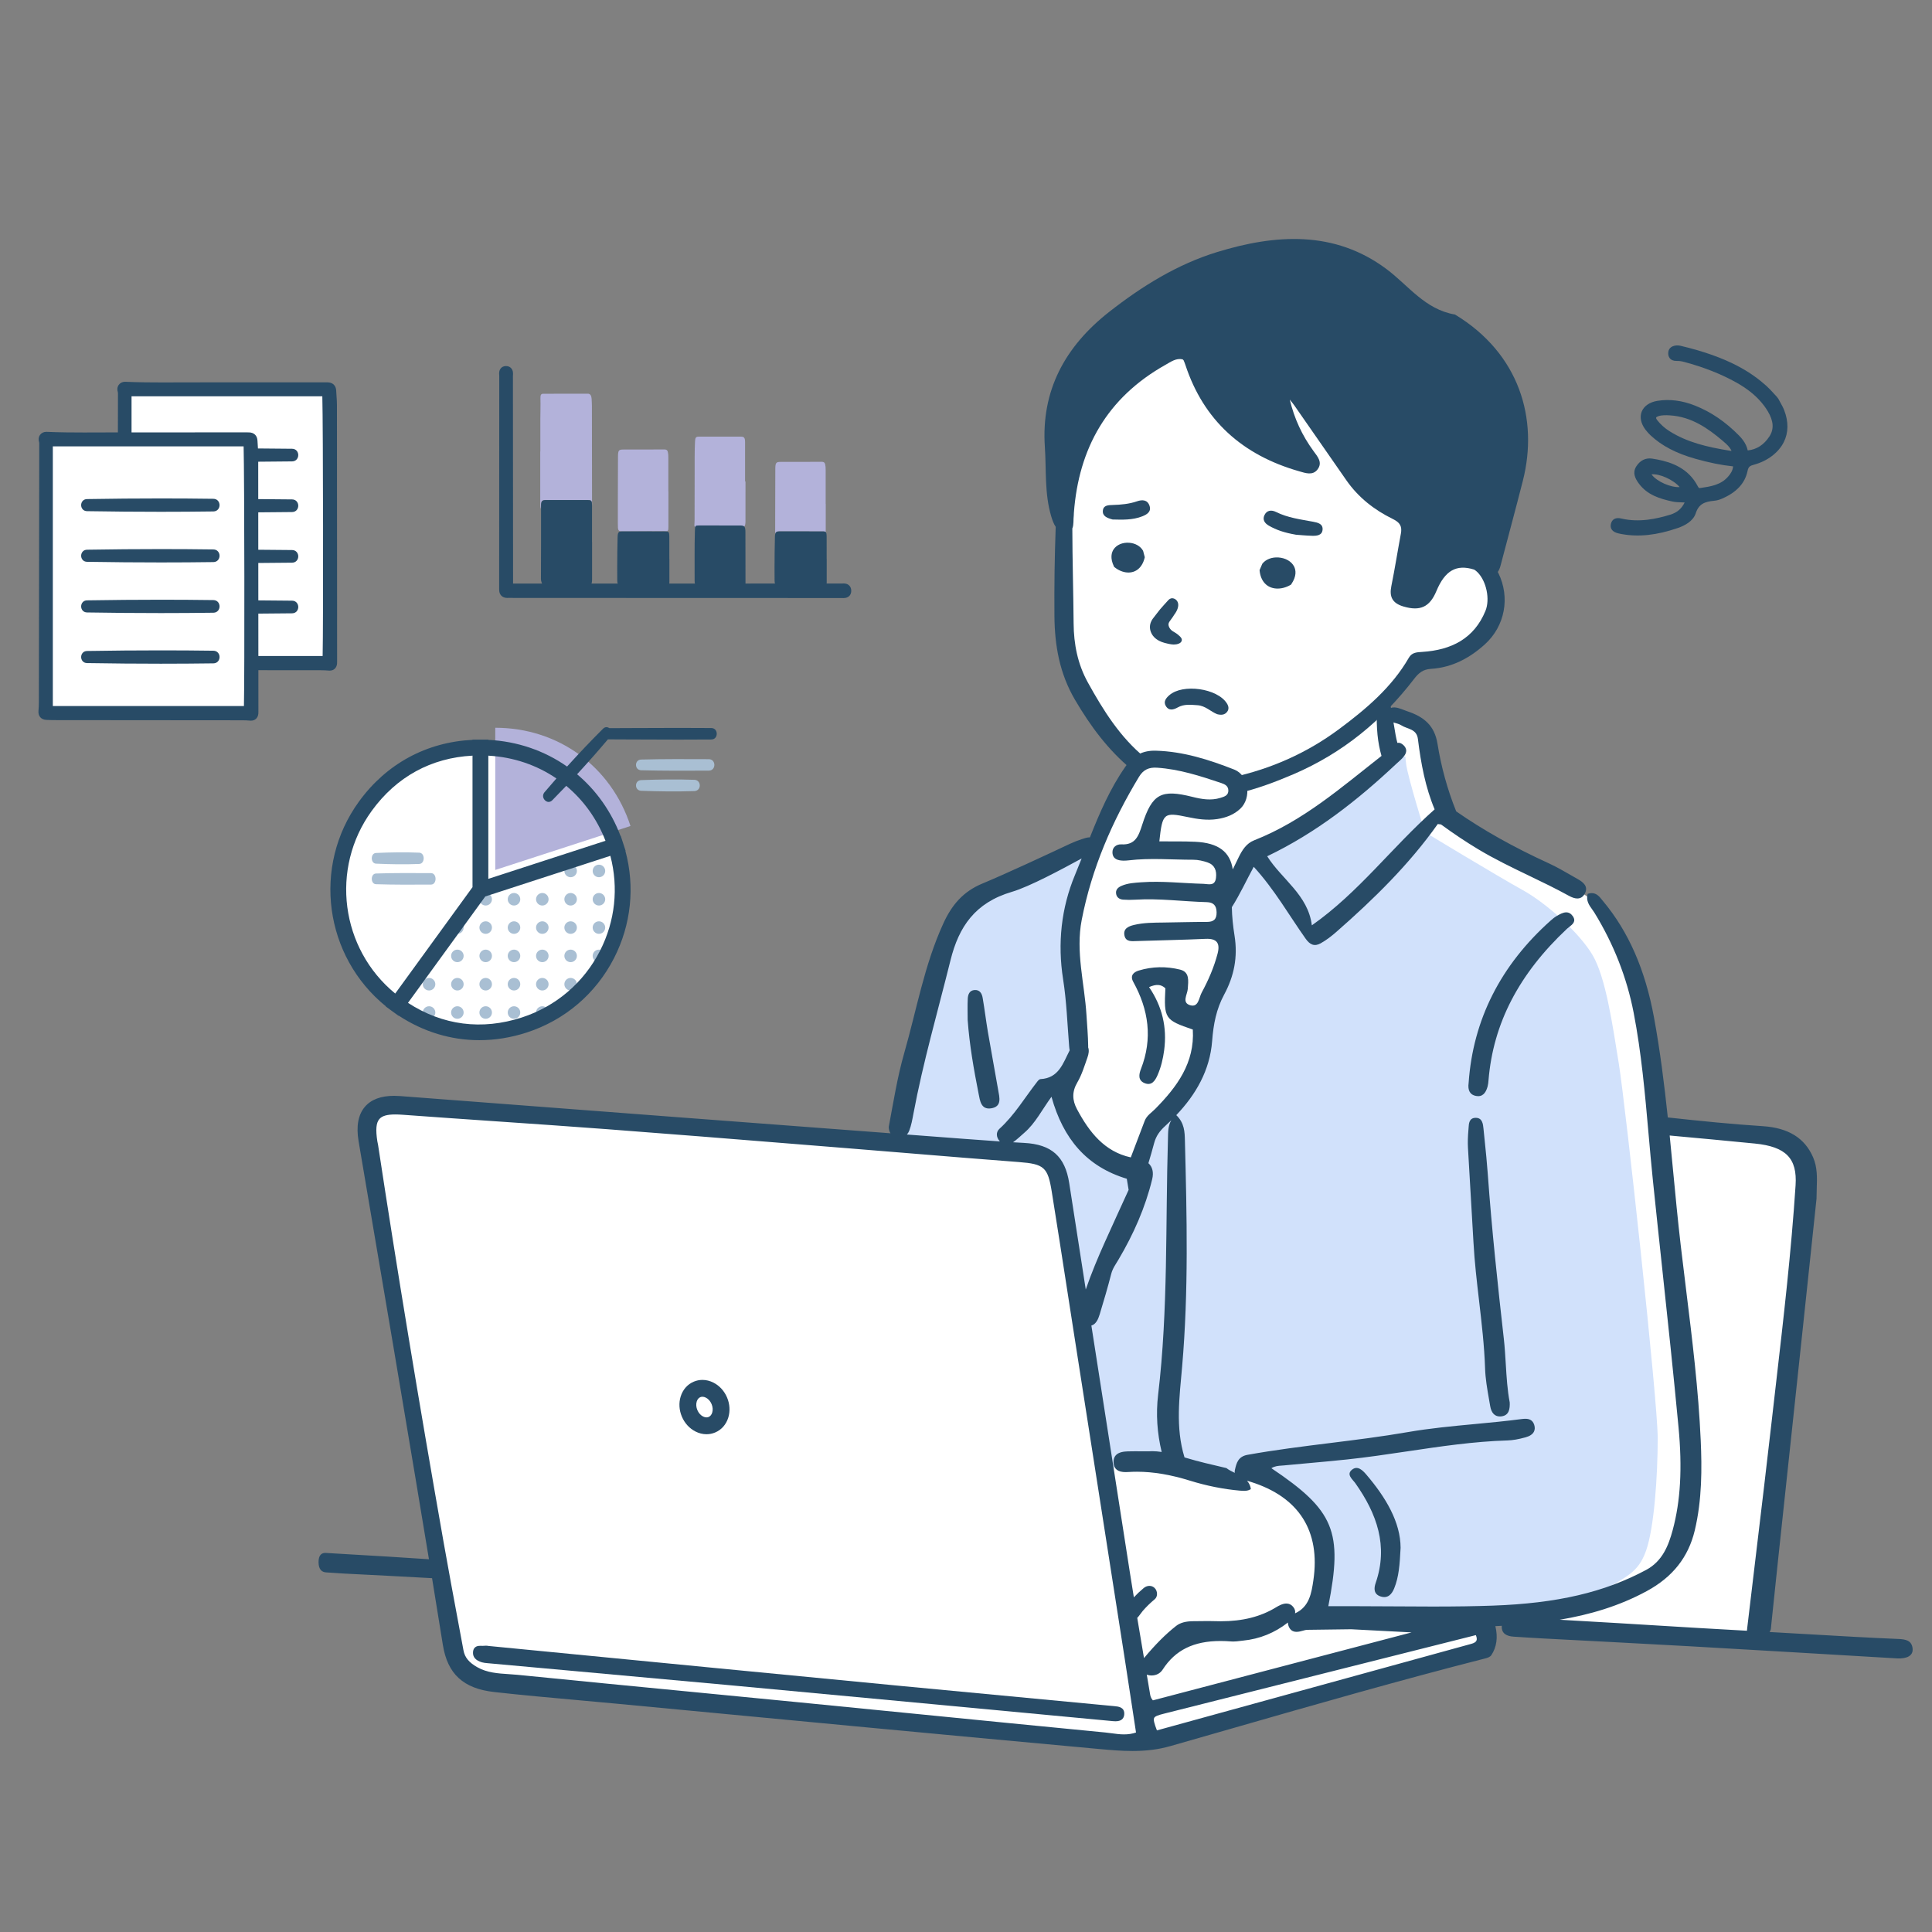 <?xml version="1.0" encoding="UTF-8"?>
<svg xmlns="http://www.w3.org/2000/svg" xmlns:xlink="http://www.w3.org/1999/xlink" version="1.1" viewBox="0 0 300 300">
  <rect x="0" y="0" width="300" height="300" fill="#808080" stroke="none"/>
  <defs>
    <style>
      .cls-1 {
        fill: none;
      }

      .cls-2 {
        fill: #d1e1fb;
      }

      .cls-3 {
        fill: #a9bfd3;
      }

      .cls-4 {
        fill: #284b66;
      }

      .cls-5 {
        fill: #fff;
      }

      .cls-6 {
        fill: #b3b2da;
      }

      .cls-7 {
        clip-path: url(#clippath);
      }
    </style>
    <clipPath id="clippath">
      <path class="cls-1" d="M74.599,138.157l20.999-6.823c3.768,11.597-2.579,24.054-14.176,27.822-6.958,2.261-13.882,1.164-19.801-3.136l12.978-17.863Z"/>
    </clipPath>
  </defs>
  <!-- Generator: Adobe Illustrator 28.7.1, SVG Export Plug-In . SVG Version: 1.2.0 Build 142)  -->
  <g>
    <g id="_レイヤー_1" data-name="レイヤー_1">
      <g>
        <g id="_男性" data-name="男性">
          <path id="_白" data-name="白" class="cls-5" d="M278.061,177.468c-3.003-1.911-11.007-1.887-11.007-1.887l-9.199-.865c.438-6.972-6.688-29.29-11.007-35.199-4.945-4.069-20.148-7.296-22.251-13.705-.013-.043-.033-.091-.051-.138-.931-3.295-1.828-6.601-2.834-9.876-.026-.083-.059-.156-.096-.222-.988-2.605-3.158-3.988-5.713-4.528-.043.033-.089.06-.135.085-.251-.519-.503-1.037-.764-1.551.478-.587.946-1.186,1.404-1.794.056-.045.11-.09.161-.136.819-.74,1.377-1.704,1.972-2.641.06-.144.122-.285.188-.423.288-.406.574-.81.86-1.212,1.646.031,3.323-.388,4.856-.962,2.444-.915,4.735-2.133,6.201-4.369,1.383-2.108,1.811-4.745,1.079-7.169-.516-1.709-1.778-3.399-3.449-3.875.179-.533.351-1.069.517-1.607-1.275.137-2.669,1.124-3.599,1.696-1.53.941-3.37,2.385-5.278,2.223-.607-.052-1.123-.478-1.123-1.123-.001-1.542.467-2.996.91-4.456.389-1.279,1.013-2.911.579-4.257-.404-1.252-1.853-2.201-2.842-2.976-1.149-.901-2.266-1.787-3.272-2.852-3.99-4.227-6.676-9.535-10.775-13.695-.759-.77-1.79-1.838-2.912-2.009-.78-.119-1.565.306-2.21.683-1.362.797-2.602,1.99-4.172,2.374-4.373,1.071-4.508-5.728-7.736-7.052-2.234-.916-5.418.291-7.552,1.042-1.279.45-2.531,1.002-3.712,1.673-2.513,2.978-4.988,6.046-7.117,9.259-1.314,1.982-2.48,4.156-2.91,6.519-.619,3.405.015,6.881.077,10.305.068,3.793-.177,7.585-.11,11.378.075,4.274.578,8.659,2.303,12.611,1.887,4.323,5.592,7.502,8.902,10.743.169.166.268.367.304.576-1.25,1.4-2.39,2.778-3.218,4.495-.853,1.771-1.577,3.62-2.259,5.463-.771,2.081-.654,1.357-1.205,3.512-3.918,1.715-10.437,3.874-13.098,5.248-4.207,1.366-7.178,4.578-9.067,8.457-.231.06-.43.212-.528.484-3.62,10.036-5.382,20.965-7.919,31.343-.383.48-2.223.116-2.53.212-1.232.617-2.625-.021-3.902-.118-1.84-.14-3.691.026-5.529-.163-5.312-1.002-10.723-.88-16.076-1.433-1.284-.219-2.604-.852-3.92-.74-.324.028-.579-.058-.765-.211-10.613-.034-42.235-3.198-45.61-3.025-4.718.161-4.502,2.516-4.04,7.153,3.908,21.088,9.238,58.425,13.869,78.576,1.256,2.894.055,2.348,3.331,3.768,28.556,4.207,73.883,6.675,100.691,9.611,8.949-.687,46.499-11.626,54.059-14.088,1.419-1.093,2.293.272,2.129-2.403-.164-2.676-2.239-2.512,1.201-3.058,3.44-.546,4.314-.218,5.187,1.092.874,1.311,2.403,1.256,4.041,1.42,1.638.164,31.805,1.535,31.805,1.535l7.224-70.436s.644-5.369-2.359-7.28Z"/>
          <g id="_カラー" data-name="カラー">
            <path class="cls-2" d="M251.386,165.267c-1.039-6.482-2.078-13.533-4.086-16.952s-7.133-8.049-10.873-10.114c-3.74-2.066-15.167-8.975-15.167-8.975,0,0-2.632-8.476-2.909-10.542-.073-.545-.103-.929-.123-1.222-.614-.033-1.23-.05-1.846-.053l-1.88,2.149s-5.071,3.849-7.357,5.772c-2.285,1.923-9.32,5.488-11.605,6.485-2.285.997-1.67,2.938-2.731,4.647-1.061,1.709-2.338,6.164-2.338,6.164,0,0-.014,5.758.47,7.539.485,1.781-1.079,3.992-2.395,6.311s-1.955,3.677-1.54,6.099c.416,2.422-1.071,2.717-2.249,5.495-1.177,2.778-1.46,3.227-3.771,4.983-2.311,1.756-2.698,4.856-2.698,4.856l-1.514,3.909s-1.527.093-5.198-1.759c-3.671-1.852-4.236-3.794-5.067-5.734-.831-1.939-2.802-4.499-2.04-5.995.762-1.496,2.815-3.277,3.093-5.403.277-2.126-.392-14.731-.392-14.731l.231-5.535,3.056-11.406s-18.894,7.97-19.806,9.252c-.911,1.282-4.288,6.039-5.396,10.099s-6.843,26.715-6.843,26.715c0,0,18.437,1.549,19.96,1.621,1.524.071,3.463-.285,4.363,1.068.9,1.353,5.748,33.05,5.748,33.05,0,0,1.87,14.958,2.216,14.887.346-.071,7.115-.285,10.067.356,2.953.641,11.085,3.204,11.833,2.662.747-.542.411-1.704,1.242-2.345.831-.641,3.14,1.313,5.08,2.666,1.939,1.353,6.371,6.189,6.856,9.038.485,2.849-.892,9.198-.892,9.198l-3.712,2.408s23.961.52,28.706-.335,14.233-1.638,18.388-4.202c4.155-2.564,6.094-3.063,7.341-6.624,1.247-3.561,1.801-11.539,1.801-17.451,0-5.912-4.986-51.569-6.025-58.051Z"/>
          </g>
          <g id="_アウトライン" data-name="アウトライン">
            <g>
              <path class="cls-4" d="M296.995,256.048c-.108-1.364-1.147-1.504-2.238-1.551-2.304-.098-4.609-.207-6.912-.336-4.356-.244-8.711-.495-13.067-.742.024-.042.047-.087.071-.128.135-.228.154-.493.17-.726.004-.058.008-.115.013-.17.156-1.476.31-2.953.464-4.43l.054-.522c.202-1.932.403-3.863.609-5.794.557-5.226,1.116-10.451,1.675-15.677l.259-2.424c.526-4.918,1.052-9.836,1.575-14.754.488-4.573.971-9.146,1.45-13.667l.95-8.984.001-.031c-0-.516.017-1.022.033-1.512.058-1.709.114-3.323-.564-4.893-1.293-2.995-3.845-4.576-7.803-4.834-4.834-.314-9.621-.794-14.758-1.355-.548-5.177-1.202-10.397-2.144-15.524-1.363-7.415-3.949-13.322-7.906-18.06-.056-.067-.112-.137-.168-.207-.392-.489-.836-1.043-1.596-1.043-.176,0-.365.031-.56.091l-.065.02-.017.066c-.262,1.003.25,1.711.701,2.336.124.171.241.333.343.5,3,4.878,5.055,10.111,6.108,15.554,1.202,6.215,1.767,12.621,2.314,18.815.206,2.337.42,4.754.664,7.127.472,4.583.971,9.24,1.453,13.744.866,8.085,1.761,16.446,2.536,24.679.6,6.378.314,11.449-.901,15.959-.651,2.418-1.599,4.84-4.103,6.188-6.482,3.489-13.84,5.204-23.857,5.559-2.718.096-5.676.142-9.307.142-2.063,0-4.162-.014-6.192-.028-2.03-.014-4.129-.028-6.193-.028l-3.827.001c2.288-11.588.943-14.856-8.841-21.428.533-.332,1.062-.368,1.576-.403.114-.008.228-.015.341-.026,1.203-.115,2.407-.224,3.611-.333,2.027-.183,4.122-.373,6.18-.59,3.14-.33,6.314-.804,9.384-1.261,5.082-.757,10.337-1.541,15.576-1.698.811-.024,1.68-.174,2.815-.487.631-.174,1.059-.457,1.27-.84.169-.308.192-.672.067-1.083-.26-.853-.922-.951-1.398-.951-.171,0-.36.015-.595.045-2.414.32-4.879.551-7.263.775-3.413.32-6.942.65-10.392,1.249-4.0.694-8.098,1.204-12.061,1.697-4.215.524-8.573,1.067-12.828,1.832-1.464.264-1.71,1.326-1.927,2.262l-.021.092c-.039.166-.041.313-.021.444-.457-.218-.909-.439-1.303-.746-.134-.031-.269-.063-.401-.093-1.917-.444-3.898-.903-5.81-1.475-.096-.029-.192-.057-.288-.085-1.435-4.667-.779-9.379-.37-14.101,1.014-11.687.732-23.393.432-35.095-.034-1.306-.054-2.713-1.34-3.952,3.038-3.192,5.221-6.959,5.568-11.51.2-2.616.643-4.945,1.865-7.21,1.545-2.863,2.144-5.833,1.609-9.173-.228-1.423-.39-2.925-.416-4.398,1.272-2.01,2.253-4.16,3.401-6.273,3.252,3.563,5.46,7.5,8.064,11.173.672.949,1.374,1.242,2.331.708.868-.485,1.673-1.104,2.417-1.756,5.839-5.115,11.348-10.517,15.763-16.763.175.025.341.045.501.062,1.968,1.437,3.854,2.696,5.746,3.835,2.565,1.543,5.292,2.856,7.93,4.125,2.044.983,4.157,2,6.176,3.116.514.284.945.422,1.317.422.51,0,.904-.258,1.17-.766.579-1.105-.238-1.757-1.112-2.25-.369-.208-.736-.42-1.104-.632-1.09-.629-2.218-1.279-3.379-1.81-5.466-2.5-10.216-5.165-14.387-8.073-.009-.024-.015-.045-.025-.069-1.352-3.375-2.308-6.878-2.871-10.408-.458-2.871-2.136-4.209-4.667-5.055-.809-.27-1.835-.827-2.561-.517-.038-.213-.075-.428-.115-.64-.104-.55-.334-1.195-1.19-1.307l-.017-.002-.017.003c-.812.125-.899.844-.893,1.374.004.327.005.653.006.981.005,1.234.011,2.509.136,3.755.117,1.164.326,2.253.621,3.276-6.221,4.874-12.167,10.114-19.775,13.106-1.216.478-1.844,1.51-2.387,2.594-.318.636-.621,1.282-.934,1.924-.419-2.723-2.203-4.12-5.834-4.291-1.8-.085-3.607-.043-5.569-.06.478-4.404.671-4.564,4.414-3.775,1.515.319,3.03.544,4.579.308,1.343-.205,2.585-.666,3.587-1.616,1.78-1.688,1.312-5.177-.937-6.063-3.913-1.541-7.919-2.817-12.181-2.937-2.022-.057-3.485.691-4.736,2.483-2.378,3.407-3.995,7.167-5.503,10.969-.415-.004-.872.154-1.292.293-.617.204-1.226.441-1.811.716-3.451,1.626-10.084,4.713-13.609,6.175-3.03,1.256-4.763,3.379-6.044,6.17-2.965,6.465-4.145,13.398-6.078,20.133-1.075,3.747-1.673,7.583-2.405,11.47 0.0.375.083.72.269 1-11.356-.856-22.711-1.713-34.067-2.575-14.031-1.065-28.062-2.134-42.093-3.206-.314-.024-.622-.036-.917-.036-2.055,0-3.586.577-4.549,1.716-1.031,1.217-1.357,3.007-.97,5.32.907,5.42,1.837,10.875,2.737,16.15l.038.221c.838,4.912,1.704,9.991,2.545,15.01.48,2.864.962,5.729,1.446,8.607,1.377,8.188,2.783,16.558,4.162,24.937-2.104-.131-4.209-.279-6.314-.408-3.234-.199-6.468-.392-9.701-.573-.606-.034-1.142.281-1.129,1.452.014,1.163.549,1.524,1.16,1.568.915.066,1.831.131,2.746.18,4.484.236,8.969.443,13.453.704.089.005.178.011.267.016.566,3.457,1.126,6.912,1.676,10.352.724,4.533,3.185,6.792,7.98,7.327,4.291.479,8.653.87,12.876,1.25,1.999.18,3.998.359,5.996.548,5.097.482,10.194.966,15.306,1.451,7.819.743,15.639,1.485,23.459,2.221,11.535,1.085,23.924,2.245,36.368,3.384,1.807.165,3.439.302,5.104.302h.001c2.193,0,4.058-.241,5.871-.758,3.078-.878,6.154-1.761,9.231-2.645l.239-.069c12.897-3.705,26.234-7.535,39.466-10.911.326-.083.724-.215.912-.5.83-1.252,1.04-2.767.626-4.503.333-.017.667-.034,1.002-.053-.002.025-.006.049-.008.075-.058,1.163.815,1.544,1.84,1.61,1.534.1,3.069.199,4.604.281,7.524.402,15.049.775,22.571,1.201,10.797.612,21.591,1.261,32.386,1.895,1.561.075,2.475-.454,2.395-1.466ZM216.765,118.654c.807-.758,2.302-1.802,1.199-2.914-.356-.359-.68-.449-.981-.385-.102-.395-.196-.797-.271-1.213-.117-.652-.225-1.305-.333-1.959.43.127.889.233,1.199.435.951.618,2.398.526,2.595,2.14.462,3.779,1.168,7.523,2.597,10.919-6.66,5.907-11.785,12.897-19.067,18.009-.587-4.74-4.696-7.16-6.933-10.727,7.604-3.643,14.027-8.695,19.995-14.304ZM174.797,228.587h0c.136,0,.273-.005.409-.014.442-.028.893-.042,1.34-.042,2.539,0,5.229.453,8.224,1.384,2.571.799,5.184,1.322,7.765,1.552.181.016.394.033.603.033.329,0,.726-.036,1.044-.245.018.001.036.004.054.005-.053-.47-.233-.921-.596-1.328.185.053.371.106.555.164,7.51,2.35,10.878,7.645,9.74,15.312-.285,1.92-.608,4.096-2.824,5.104-.005.002-.009.005-.014.007.064-.325-.01-.673-.318-1.034-.278-.326-.625-.491-1.033-.491-.566,0-1.164.321-1.622.601-2.375,1.45-5.181,2.155-8.578,2.155-.321,0-.653-.006-.989-.018-.295-.011-.614-.016-.975-.016-.383,0-.767.006-1.15.012-.368.006-.736.011-1.103.011-1.209.001-2.07.236-2.709.739-1.631,1.282-3.219,2.875-4.98,4.99-.348-2.055-.7-4.143-1.049-6.241.183-.188.344-.406.501-.622.117-.161.237-.327.364-.474.535-.619,1.156-1.224,1.845-1.799.218-.182.347-.457.361-.773.016-.358-.119-.725-.353-.959-.228-.228-.513-.348-.826-.348-.311,0-.628.121-.891.341-.571.476-1.07.948-1.527,1.441-.217-1.333-.432-2.665-.64-3.992-1.995-12.722-4.004-25.642-5.957-38.211.707-.195,1.059-.975,1.296-1.758.63-2.078,1.247-4.163,1.787-6.267.217-.847.697-1.49,1.124-2.211,2.317-3.916,4.164-8.062,5.237-12.493.253-1.046.046-1.909-.588-2.485.312-1.021.605-2.049.88-3.082.302-1.136.861-1.911,1.755-2.719.313-.283.62-.572.92-.865-.531.902-.489,1.849-.517,2.773-.402,13.287.048,26.602-1.53,39.85-.358,3.003-.15,5.967.552,8.886-.5-.073-.991-.12-1.46-.12-.199,0-.394.008-.574.023-.458,0-.866-.003-1.24-.005-.317-.002-.61-.004-.889-.004-.434,0-.771.004-1.092.015-.582.018-1.408.101-1.866.602-.261.286-.378.682-.348,1.177.058.969.675,1.441,1.885,1.441ZM174.968,183.039c.091.577.185,1.152.283,1.727-1.252,2.74-2.463,5.377-3.652,8.023-1.098,2.444-2.132,4.914-3.003,7.446-.856-5.511-1.713-11.021-2.57-16.532-.645-4.143-2.742-6.008-7.012-6.234-.567-.03-1.138-.063-1.709-.098.619-.429,1.166-.975,1.743-1.47,1.73-1.484,2.744-3.57,4.226-5.595,1.818,6.543,5.471,10.852,11.694,12.732ZM176.87,120.615c.67-1.109,1.541-1.49,2.793-1.407,3.463.227,6.717,1.29,9.971,2.38.564.189,1.07.445,1.102,1.11.04.831-.634,1.01-1.235,1.196-1.464.454-2.911.203-4.347-.157-4.834-1.212-6.24-.5-7.793,4.331-.557,1.733-1.042,3.166-3.244,3.046-.71-.039-1.42.419-1.375,1.294.051.984.822,1.205,1.651,1.232.278.009.56-.009.837-.042,3.351-.401,6.71-.094,10.065-.096.752-0,1.534.178,2.248.43,1.082.382,1.407,1.274,1.276,2.38-.16,1.357-1.199.949-1.945.929-3.214-.085-6.42-.47-9.643-.24-1.048.075-2.1.129-3.082.554-.551.238-.97.622-.828,1.297.117.554.565.805,1.079.844.625.047,1.258.048,1.884.009,3.717-.233,7.406.281,11.109.381,1.031.028,1.502.524,1.52,1.579.019,1.097-.471,1.494-1.52,1.492-2.237-.004-4.475.066-6.713.094-1.54.019-3.082.011-4.591.374-.864.207-1.717.572-1.479,1.663.216.99,1.123.863,1.9.839,3.563-.113,7.128-.183,10.689-.342,1.748-.078,2.298.654,1.864,2.307-.56,2.13-1.434,4.133-2.474,6.056-.426.788-.474,2.32-1.772,1.946-1.363-.393-.434-1.672-.378-2.548.078-1.231.325-2.607-1.198-2.985-2.119-.526-4.31-.499-6.427.15-.795.244-1.382.778-.84,1.757,2.392,4.326,3.033,8.807,1.193,13.521-.327.837-.474,1.756.531,2.187,1.117.479,1.66-.341,2.052-1.239.539-1.235.844-2.523,1.022-3.868.468-3.551-.313-6.809-2.346-9.793,1.104-.48,1.864-.453,2.534.188-.241,4.692-.09,4.921,4.258,6.402.315,5.182-2.46,8.899-5.829,12.32-.587.596-1.329,1.026-1.648,1.872-.713,1.889-1.433,3.775-2.151,5.662-4.075-.885-6.446-3.907-8.352-7.48-.742-1.39-.806-2.707.048-4.158.701-1.192,1.11-2.567,1.576-3.887.19-.537.28-1.096.108-1.561.003-.069.005-.138.004-.207-.02-1.619-.169-3.236-.269-4.853-.303-4.908-1.704-9.754-.736-14.734,1.552-7.986,4.718-15.306,8.9-22.224ZM141.183,175.582c.323-.836.483-1.735.648-2.617,1.504-8.048,3.793-15.922,5.765-23.868,1.287-5.183,3.799-8.927,9.533-10.615,2.735-.805,7.686-3.471,10.827-5.179-.339.861-.682,1.719-1.037,2.572-2.128,5.114-2.723,10.598-1.838,16.208.537,3.404.652,6.877.931,10.321.019.236.044.47.086.69-1.024,1.994-1.68,4.325-4.541,4.47-.169.009-.358.222-.484.383-1.933,2.467-3.528,5.202-5.884,7.338-.545.494-.52,1.295.036,1.911.016.017.033.03.049.047-1.911-.128-3.793-.269-5.538-.401-2.971-.223-5.942-.45-8.913-.674.15-.162.271-.36.359-.586ZM174.547,269.316c-.65,0-1.307-.089-1.949-.177-.324-.044-.66-.09-.988-.121-9.9-.954-19.864-1.942-29.5-2.899l-.661-.065c-5.722-.568-11.444-1.136-17.167-1.698-5.642-.554-11.284-1.1-16.926-1.647-8.803-.852-17.906-1.734-26.975-2.643-.462-.046-.933-.077-1.411-.108-1.639-.105-3.333-.214-4.85-1.071-1.303-.736-1.947-1.52-2.151-2.622-.213-1.15-.733-3.939-.733-3.939-.781-4.189-1.589-8.521-2.345-12.808-3.913-22.203-7.247-42.41-10.191-61.777-.014-.092-.035-.183-.06-.292-.016-.071-.033-.143-.044-.215-.284-1.842-.19-2.88.314-3.468.424-.494,1.186-.714,2.47-.714.336,0,.705.015,1.127.046,4.822.355,9.727.691,14.48,1.018l.182.012c5.562.382,11.313.777,16.966,1.203,9.658.728,19.474,1.518,28.966,2.283,2.829.228,5.657.456,8.486.682,3.045.244,6.09.495,9.134.745l.858.071c5.45.448,11.086.912,16.63,1.332,3.928.298,4.501.812,5.106,4.583.838,5.221,1.663,10.537,2.46,15.678l.007.046c.364,2.351.729,4.701,1.096,7.05l2.651,16.97c1.71,10.942,3.42,21.883,5.126,32.826.411,2.633.811,5.267,1.217,7.94l.53,3.486c-.575.197-1.183.293-1.856.293ZM178.564,262.954l-.013-.082c-.158-.946-.318-1.892-.478-2.838.215.087.453.135.701.135h.011c.764-.004,1.372-.322,1.757-.92,1.952-3.027,4.807-4.436,8.984-4.436.535,0,1.103.024,1.689.071.096.008.194.011.291.011.349,0,.704-.045,1.048-.088.161-.02.323-.04.483-.056,2.547-.25,4.883-1.192,6.941-2.801.001-.001.003-.002.004-.003.001.173.034.352.103.537.229.611.636.907,1.244.907.338,0,.699-.094.975-.176.227-.067.469-.134.703-.137,2.259-.039,4.547-.065,6.799-.089l9.385.489-40.172,10.551c-.34-.376-.396-.716-.455-1.076ZM229.262,254.755c-.098.217-.357.38-.792.5-12.904,3.547-25.807,7.1-38.749,10.664l-10.075,2.775c-.402-1.053-.575-1.647-.424-1.939.139-.269.615-.43,1.565-.669,12.44-3.136,24.882-6.269,37.339-9.405l11.044-2.781c.153.375.183.656.093.856ZM251.469,252.05c-3.092-.182-6.184-.361-9.276-.537,4.606-.771,9.192-2.096,13.541-4.461,4-2.176,6.428-5.245,7.422-9.382,1.154-4.803,1.119-9.762.933-13.98-.346-7.836-1.323-15.741-2.267-23.385-.281-2.277-.572-4.631-.842-6.948-.452-3.879-.828-7.833-1.192-11.657-.17-1.78-.341-3.575-.521-5.378,4.37.4,8.829.812,13.225,1.247,4.825.478,6.598,2.294,6.325,6.479-.67,10.263-1.869,20.65-3.03,30.702-.227,1.963-.453,3.925-.676,5.888-.757,6.66-1.568,13.429-2.352,19.975l-.026.221c-.467,3.893-.933,7.785-1.392,11.679l-.022.177c-.02.16-.042.341-.055.531-2.608-.149-5.216-.294-7.824-.445-3.991-.23-7.979-.491-11.97-.725Z"/>
              <path class="cls-4" d="M173.056,264.931l-2.836-.267c-9.286-.874-19.811-1.865-30.009-2.84-9.705-.927-19.814-1.909-28.733-2.775l-1.777-.173c-6.999-.679-13.997-1.361-21.072-2.051l-12.804-1.246c-.086-.025-.212-.036-.405-.036-.077,0-.16.004-.243.014-.065.008-.134.01-.204.01-.04,0-.176-.003-.176-.003-.064-.002-.129-.003-.193-.003-.297,0-1.086,0-1.155.984-.053.761.413,1.293,1.387,1.579.275.081.555.106.826.13l.079.007c4.233.385,8.467.768,12.7,1.151l.416.038c8.071.731,16.417,1.486,24.62,2.244,11.031,1.019,22.092,2.059,32.789,3.064l10.601.996c1.865.175,3.73.352,5.596.529l.634.06c3.239.307,6.477.615,9.717.914.159.015.291.021.413.021,1.067,0,1.322-.602,1.348-1.107.056-1.097-.931-1.187-1.52-1.24Z"/>
              <path class="cls-4" d="M107.985,222.279c.556.283,1.134.427,1.721.427.466,0,.92-.092,1.35-.274.977-.413,1.699-1.233,2.031-2.309.308-.995.241-2.102-.188-3.117-.428-1.015-1.176-1.834-2.104-2.307-.556-.283-1.134-.427-1.721-.427-.466,0-.92.092-1.35.274-.977.413-1.698,1.233-2.031,2.309-.308.995-.241,2.102.187,3.117.429,1.015,1.176,1.835,2.104,2.307ZM108.188,217.627c.101-.327.298-.567.553-.675.103-.043.214-.066.332-.066.174,0,.354.047.536.14.381.194.695.548.884.996.19.449.224.921.098,1.329-.101.327-.298.566-.553.674-.103.044-.215.066-.332.066-.174,0-.354-.047-.536-.139-.381-.194-.695-.548-.884-.996-.19-.449-.224-.921-.098-1.329Z"/>
              <path class="cls-4" d="M233.504,207.807c-.913-8.119-1.857-16.781-2.488-25.586-.124-1.73-.305-3.483-.48-5.179-.062-.596-.123-1.192-.182-1.788-.069-.696-.164-1.648-1.15-1.678l-.055-.001c-1.016,0-1.068.877-1.106,1.518-.005.093-.011.184-.019.271-.1,1.12-.125,2.026-.08,2.851.135,2.477.286,4.994.432,7.428.144,2.391.292,4.863.425,7.294.166,3.031.523,6.094.869,9.055.401,3.438.816,6.992.933,10.515.053,1.589.333,3.193.604,4.745.063.358.125.716.185,1.073.178,1.062.7,1.623,1.51,1.623.073,0,.15-.005.23-.015,1.212-.148,1.336-1.176,1.297-2.162-.368-1.923-.487-3.886-.613-5.964-.079-1.311-.161-2.667-.311-4.001Z"/>
              <path class="cls-4" d="M243.338,144.205c.1-.094.218-.185.343-.281.493-.38,1.107-.853.54-1.665-.273-.391-.616-.59-1.018-.59-.491,0-1.002.294-1.452.553l-.032.019c-.358.206-.682.48-.924.696-7.782,6.935-12.071,15.421-12.747,25.223-.164,1.166.223,1.849,1.149,2.02.114.021.224.032.328.032.949,0,1.297-.878,1.477-1.539.082-.303.109-.621.134-.928l.002-.029c.725-8.8,4.715-16.49,12.198-23.511Z"/>
              <path class="cls-4" d="M214.363,247.89c1.152.38,1.764-.355,2.131-1.261.716-1.766.856-3.631.989-6.281-.006-3.989-2.303-7.846-5.339-11.395-.535-.626-1.332-1.433-2.192-.75-.957.76.07,1.494.513,2.121,3.346,4.74,5.129,9.749,3.149,15.474-.286.827-.327,1.737.749,2.092Z"/>
              <path class="cls-4" d="M151.96,169.847c.213,1.078.374,2.491,1.933,2.255,1.738-.263,1.299-1.71,1.102-2.855-.516-2.996-1.08-5.984-1.591-8.98-.302-1.77-.512-3.555-.818-5.325-.108-.626-.413-1.257-1.231-1.213-.816.043-1.048.699-1.081,1.333-.057,1.1-.016,2.205-.016,3.307.28,3.867.949,7.678,1.701,11.477Z"/>
            </g>
            <g>
              <path class="cls-4" d="M181.406,99.963c.08.018.161.036.243.051.212.04.399.062.573.066l.054.001c.136 0.0.262-.01.385-.032.568-.101.879-.37.852-.738-.028-.22-.186-.385-.359-.549l-.036-.034c-.157-.153-.327-.279-.473-.383-.111-.079-.229-.147-.334-.208-.135-.078-.263-.152-.37-.242-.187-.156-.333-.355-.422-.576-.066-.164-.09-.312-.071-.44.034-.229.21-.458.364-.661.182-.238.355-.492.53-.778.486-.638.701-1.284.587-1.767-.092-.389-.377-.673-.761-.761-.053-.01-.098-.015-.14-.016-.352-.001-.554.226-.702.391l-.653.722c-.179.199-.365.404-.545.62-.149.179-.291.365-.416.53-.112.148-.225.295-.341.439l-.028.035c-.248.304-.503.619-.655,1.027-.222.597-.153,1.25.194,1.84.375.637,1.021.993,1.496,1.179.309.121.625.193.931.263l.095.022Z"/>
              <path class="cls-4" d="M175.329,84.278c-1.021-.071-1.944.323-2.409,1.028-.322.488-.575,1.345.053,2.658l.029.061.052.042c.599.488,1.301.782,1.976.829h0c1.337.093,2.351-.767,2.713-2.299l.018-.075-.261-.992-.021-.036c-.404-.696-1.208-1.15-2.151-1.216Z"/>
              <path class="cls-4" d="M196.011,87.541l-.425.988.008.08c.162,1.639,1.122,2.678,2.569,2.778h0c.731.051,1.526-.151,2.239-.568l.062-.036.04-.059c.866-1.266.721-2.19.448-2.743-.395-.798-1.326-1.341-2.43-1.417-1.02-.071-1.948.281-2.483.942l-.027.034Z"/>
              <path class="cls-4" d="M197.022,81.623c1.157.669,2.411,1.096,4.216,1.409.511.036,1.505.136,2.499.164.737.021,1.562-.054,1.632-.953.07-.897-.725-1.09-1.458-1.227-1.958-.366-3.943-.607-5.764-1.516-.712-.356-1.452-.288-1.815.514-.318.704.058,1.243.69,1.609Z"/>
              <path class="cls-4" d="M178.488,78.504c-.334-.927-1.137-.935-1.94-.659-1.215.418-2.481.53-3.759.568-.695.021-1.444.036-1.535.856-.096.872.638,1.161,1.503,1.398,1.485.036,3.1.11,4.626-.495.763-.303,1.438-.744,1.105-1.668Z"/>
              <path class="cls-4" d="M181.561,107.957c-.517.456-.931.994-.538,1.661.472.8,1.199.601,1.861.229.967-.543,1.994-.411,3.046-.343,1.247.08,2.053.989,3.066,1.394.621.161,1.161.128,1.54-.353.335-.427.254-.879-.031-1.331-1.476-2.338-6.857-3.096-8.943-1.256Z"/>
              <path class="cls-4" d="M236.469,74.65c2.444-9.598-.513-19.737-10.533-25.807-4.681-.794-7.221-4.508-10.656-7.072-8.083-6.032-17.245-5.408-26.302-2.627-6.197,1.903-11.681,5.315-16.746,9.286-6.896,5.407-10.576,12.253-9.987,20.964.243,3.599-.066,7.249.988,10.782.17.569.38,1.166.696,1.635-.165,4.596-.235,9.194-.198,13.799.037,4.637.799,8.972,3.196,13.058,2.389,4.073,5.143,7.793,8.753,10.773.557-.727,1.298-1.428,2.092-1.815-3.84-3.145-6.452-7.31-8.85-11.652-1.59-2.879-2.185-5.944-2.211-9.17-.04-4.915-.191-9.831-.199-14.745.246-.566.14-1.407.225-2.043.017-.13.007-.263.017-.394.747-9.984,5.121-17.873,14.263-22.995.805-.451,1.593-1.04,2.6-.836.084.077.154.112.177.166.101.24.199.482.28.728,2.829,8.571,8.825,13.984,17.692,16.505.951.27,2.08.696,2.832-.309.809-1.082-.005-1.979-.636-2.84-1.77-2.415-2.994-5.071-3.685-7.991.237.302.489.594.708.908,2.698,3.875,5.387,7.755,8.086,11.629,1.832,2.63,4.309,4.589,7.195,5.996,1.147.559,1.472,1.163,1.262,2.281-.51,2.717-.934,5.45-1.483,8.16-.331,1.637.153,2.637,1.867,3.147,2.584.769,4.087.115,5.132-2.39,1.325-3.176,3.087-4.211,5.87-3.332.172.107.339.236.499.395,1.397,1.381,1.989,4.208,1.244,6.022-1.77,4.309-5.309,6.077-9.821,6.362-.865.055-1.598.084-2.071.906-2.644,4.599-6.689,8.005-10.861,11.102-4.923,3.656-10.504,6.16-16.606,7.474.563.675.897,1.586.909,2.484,2.978-.706,5.83-1.763,8.661-2.98,7.646-3.287,13.757-8.341,18.707-14.787.718-.935,1.379-1.489,2.618-1.566,3.28-.204,6.019-1.673,8.37-3.802,3.143-2.845,3.948-7.3,2.108-11.062-.031-.062-.065-.121-.097-.182.181-.25.323-.577.427-.975,1.154-4.398,2.348-8.786,3.469-13.191Z"/>
            </g>
            <path class="cls-4" d="M263.312,79.707c.473-1.46,1.386-1.814,2.904-1.956.355-.033.744-.137,1.126-.299,2.299-.981,3.614-2.396,4.018-4.325.135-.646.35-.796,1.019-.977,2.061-.556,3.781-1.858,4.601-3.484.74-1.467.763-3.188.064-4.979-.163-.418-.382-.812-.594-1.194-.097-.175-.194-.349-.285-.526l-.008-.016-.236-.321-.01-.011c-.171-.179-.338-.363-.505-.547-.361-.397-.735-.807-1.145-1.172-2.186-1.947-5.678-4.412-13.349-6.216-.197-.046-.411-.061-.619-.042-.823.076-1.279.54-1.252,1.271.01.27.084.5.22.685.22.299.596.458,1.058.446.381-.009.771.041,1.194.155,3.077.828,5.718,1.869,8.074,3.182,1.909,1.064,3.342,2.268,4.381,3.68.189.256.367.524.53.795.905,1.503.993,2.777.268,3.895-.855,1.317-1.99,2.053-3.378,2.19-.125-.568-.37-1.095-.746-1.605-.173-.235-.375-.469-.618-.716-2.098-2.128-4.327-3.645-6.814-4.636-2.001-.798-3.97-1.047-5.853-.74-1.191.194-2.075.797-2.426,1.656-.34.834-.147,1.838.529,2.757 0.0 0.0 0.0 0.0 0.0 0.0.042.057.086.115.133.172.255.316.477.559.697.764,1.76,1.642,3.977,2.802,6.979,3.649,2.159.609,4.023.985,5.844,1.176-.063.697-.419,1.191-.801,1.62-1.133,1.276-2.677,1.503-4.319,1.745-.141.021-.2-.021-.266-.11-.042-.057-.081-.13-.122-.208l-.034-.064c-.171-.316-.361-.617-.566-.895-1.693-2.3-4.343-2.968-6.463-3.292-1.008-.155-1.887.281-2.474,1.226-.6.965-.171,1.821.328,2.532.026.036.078.108.078.108,1.333,1.81,3.307,2.373,5.215,2.794.472.104.96.118,1.476.134.139.004.281.008.425.014-.484.986-1.187,1.578-2.244,1.899-2.06.627-4.787,1.261-7.613.591-.836-.198-1.415.098-1.589.813-.089.366-.039.681.149.936.187.254.499.434.954.551.201.051.4.09.551.117,2.671.485,5.447.185,8.736-.942,1.046-.358,2.376-1.045,2.777-2.281ZM257.506,64.624c.583-.184,1.191-.164,1.816-.125,3.338.21,5.898,2.019,8.168,3.942.369.313.788.668,1.094,1.083.12.162.216.325.292.493-.043.005-.097-.002-.175-.015l-.041-.007c-3.678-.589-6.683-1.329-9.391-3.022-.772-.483-1.413-1.059-1.962-1.761l-.023-.031c-.102-.139-.145-.256-.121-.33.027-.083.153-.165.344-.226ZM260.815,75.632c-1.344.098-3.537-.845-4.338-1.933-.01-.014-.02-.028-.03-.042,1.224-.137,3.399.832,4.368,1.975Z"/>
          </g>
        </g>
        <g id="_アイコン" data-name="アイコン">
          <g id="_棒グラフ" data-name="棒グラフ">
            <g>
              <g>
                <path class="cls-6" d="M91.93,78.227c0,.057,0,.112-.002.162-.015-.656-.117-.736-.664-.739-2.164-.005-4.328-.007-6.492-.005-.609.003-.754.182-.756.874v.527c-.065-.12-.1-.28-.112-.482-.01-.19-.015-.379-.015-.569-.003-2.623,0-5.247,0-7.872h.015c0-1.657-.005-3.315,0-4.972.003-1.103.047-2.209.015-3.312-.017-.492.097-.694.422-.696,2.316-.01,4.632-.015,6.949-.01.364,0,.549.302.577.784.022.377.042.756.045,1.136.007,5.059.015,10.116.02,15.175Z"/>
                <path class="cls-4" d="M91.93,84.237c0-1.881.003-3.762-.001-5.644-.002-.846-.067-.94-.665-.942-2.164-.007-4.329-.009-6.493-.005-.608.001-.755.181-.755.872-.002,3.779.007,7.559-.017,11.338-.003.516.207.824.373,1.191.075.166.238.177.381.177,2.101-.009,4.202-.007,6.303-.033.641-.008.882-.387.882-1.258.001-1.898 0-3.797 0-5.695h-.008Z"/>
              </g>
              <g>
                <path class="cls-6" d="M115.696,74.756c0-2.037.004-4.074-.002-6.111-.002-.665-.146-.841-.651-.842-2.178-.004-4.355-.004-6.533-.002-.452.001-.557.137-.587.75-.081,1.621-.053,3.244-.058,4.867-.008,2.382-.007,4.765-.011,7.147-0.0.19.004.381-.013.569-.062.682-.009.771.51.772,2.228.001,4.457 0,6.685-.002.563-.001.72-.208.721-.985.005-2.054.002-4.109.002-6.163-.021-0-.041-0-.062-0Z"/>
                <path class="cls-4" d="M111.695,81.593c-1.038,0-2.076-.002-3.114.001-.665.001-.651.005-.679.903-.077,2.485-.027,4.97-.042,7.455-.001.172-.003.347.016.516.025.221.115.394.292.413.363.04.726.088,1.09.088,1.81-.001,3.62-.017,5.43-.025.21-.001.414-.034.61.176.198.213.361.037.439-.243.035-.123.023-.272.023-.41-.002-2.606-.004-5.212-.011-7.818-.002-.875-.135-1.047-.788-1.05-1.089-.004-2.177-.001-3.266-.001v-.005Z"/>
              </g>
              <g>
                <path class="cls-6" d="M103.779,76.32c0-1.761 0-3.522-.001-5.283-0-.155.002-.312-.013-.465-.065-.647-.186-.786-.669-.784-1.025.005-2.051.012-3.076.015-1.076.003-2.152 0-3.229.001-.724 0-.824.127-.83,1.139-.011,2.106-.014,4.212-.019,6.319-.003,1.329-.002,2.659-.003,3.988-.001,1.23.018,1.267.94,1.264,1.988-.006,3.976-.025,5.963-.038.139-.001.279-.012.418.003.46.048.53-.028.531-.668.003-1.83.001-3.66.001-5.49h-.015Z"/>
                <path class="cls-4" d="M103.935,86.777c0-1.156.007-2.313-.003-3.469-.005-.676-.095-.79-.577-.791-2.253-.004-4.506-.005-6.758-.003-.524 0-.676.141-.697.859-.045,1.534-.047,3.07-.06,4.605-.006.707 0,1.415.007,2.122.005.47.055.701.53.754,1.378.155,2.752.023,4.126.071.847.029,1.696 0,2.544.002.125 0.0.254.006.374.046.397.131.517.027.52-.521.007-1.225.002-2.451.002-3.676h-.008Z"/>
              </g>
              <g>
                <path class="cls-6" d="M128.223,78.239c0,1.465,0,2.925-.003,4.388-.085-.085-.222-.107-.437-.11-2.251-.003-4.505-.005-6.759-.003-.402,0-.584.085-.656.447.003-1.258.003-2.521.005-3.781.002-2.104.005-4.211.017-6.317.005-1.013.105-1.138.829-1.141,1.078,0,2.154.003,3.23,0,1.026-.003,2.052-.01,3.078-.015.482-.003.602.137.666.784.017.155.015.312.015.467v5.281h.015Z"/>
                <path class="cls-4" d="M128.364,86.777c0-1.156.007-2.313-.003-3.469-.005-.676-.095-.79-.577-.791-2.253-.004-4.506-.005-6.758-.003-.524 0-.676.141-.697.859-.045,1.534-.047,3.07-.06,4.605-.006.707 0,1.415.007,2.122.005.47.055.701.53.754,1.378.155,2.752.023,4.126.071.847.029,1.696 0,2.544.002.125 0.0.254.006.374.046.397.131.517.027.52-.521.007-1.225.002-2.451.002-3.676h-.008Z"/>
              </g>
            </g>
            <path class="cls-4" d="M131.898,90.951c-.32-.351-.767-.351-.914-.351-.064,0-.129.003-.202.006-.036.002-.072.003-.105.003-16.373.001-32.747.006-49.12.011h-1.887l-.002-3.537c-.005-9.568-.01-19.135-.021-28.702,0-.03.003-.063.006-.113.018-.267.048-.714-.263-1.075-.139-.161-.395-.354-.823-.354-.414.001-.663.192-.798.351-.304.358-.27.796-.249,1.077.002.031.005.061.005.088-.009,9.586-.012,19.172-.015,28.758l-.001,4.211c0,.12.001.241.006.36.022.536.358,1.161,1.242,1.161.116-.003.232-.004.346-.004l.885.006,3.607.001c15.7.006,31.4.012,47.092.015,0,0,.227.007.282.007.883,0,1.205-.573,1.213-1.109.006-.406-.151-.665-.284-.81Z"/>
          </g>
          <g id="_円グラフ" data-name="円グラフ">
            <path id="_白-2" data-name="白" class="cls-5" d="M95.598,131.335s-4.968-16.109-20.999-15.257c-7.317,0-13.562,3.182-17.863,9.102-7.168,9.865-4.981,23.673,4.885,30.841,5.919,4.301,12.843,5.397,19.801,3.136,11.597-3.768,17.944-16.225,14.176-27.822Z"/>
            <g>
              <g class="cls-7">
                <g>
                  <rect class="cls-1" x="95.202" y="128.646" width="4.396" height="4.396"/>
                  <path class="cls-3" d="M98.373,130.844c0,.537-.436.973-.973.973-.537,0-.973-.436-.973-.973,0-.537.436-.973.973-.973.537,0,.973.436.973.973Z"/>
                </g>
                <g>
                  <rect class="cls-1" x="95.202" y="133.043" width="4.396" height="4.396"/>
                  <path class="cls-3" d="M98.373,135.241c0,.537-.436.973-.973.973-.537,0-.973-.436-.973-.973s.436-.973.973-.973c.537,0,.973.436.973.973Z"/>
                </g>
                <g>
                  <rect class="cls-1" x="95.202" y="137.439" width="4.396" height="4.396"/>
                  <path class="cls-3" d="M98.373,139.637c0,.537-.436.973-.973.973-.537,0-.973-.436-.973-.973s.436-.973.973-.973c.537,0,.973.436.973.973Z"/>
                </g>
                <g>
                  <rect class="cls-1" x="95.202" y="141.835" width="4.396" height="4.396"/>
                  <path class="cls-3" d="M98.373,144.034c0,.537-.436.973-.973.973-.537,0-.973-.436-.973-.973s.436-.973.973-.973c.537,0,.973.436.973.973Z"/>
                </g>
                <g>
                  <rect class="cls-1" x="95.202" y="146.232" width="4.396" height="4.396"/>
                  <path class="cls-3" d="M98.373,148.43c0,.537-.436.973-.973.973-.537,0-.973-.436-.973-.973s.436-.973.973-.973c.537,0,.973.436.973.973Z"/>
                </g>
                <g>
                  <rect class="cls-1" x="95.202" y="150.628" width="4.396" height="4.396"/>
                  <path class="cls-3" d="M98.373,152.827c0,.537-.436.973-.973.973-.537,0-.973-.436-.973-.973s.436-.973.973-.973c.537,0,.973.436.973.973Z"/>
                </g>
                <g>
                  <rect class="cls-1" x="95.202" y="155.025" width="4.396" height="4.396"/>
                  <path class="cls-3" d="M98.373,157.223c0,.537-.436.973-.973.973-.537,0-.973-.436-.973-.973,0-.537.436-.973.973-.973.537,0,.973.436.973.973Z"/>
                </g>
                <g>
                  <rect class="cls-1" x="95.202" y="159.421" width="4.396" height="4.396"/>
                  <path class="cls-3" d="M98.373,161.62c0,.537-.436.973-.973.973-.537,0-.973-.436-.973-.973,0-.537.436-.973.973-.973.537,0,.973.436.973.973Z"/>
                </g>
                <g>
                  <rect class="cls-1" x="90.805" y="128.646" width="4.396" height="4.396"/>
                  <path class="cls-3" d="M93.976,130.844c0,.537-.436.973-.973.973-.537,0-.973-.436-.973-.973,0-.537.436-.973.973-.973.537,0,.973.436.973.973Z"/>
                </g>
                <g>
                  <rect class="cls-1" x="90.805" y="133.043" width="4.396" height="4.396"/>
                  <circle class="cls-3" cx="93.003" cy="135.241" r=".973"/>
                </g>
                <g>
                  <rect class="cls-1" x="90.805" y="137.439" width="4.396" height="4.396"/>
                  <circle class="cls-3" cx="93.003" cy="139.637" r=".973"/>
                </g>
                <g>
                  <rect class="cls-1" x="90.805" y="141.835" width="4.396" height="4.396"/>
                  <circle class="cls-3" cx="93.003" cy="144.034" r=".973"/>
                </g>
                <g>
                  <rect class="cls-1" x="90.805" y="146.232" width="4.396" height="4.396"/>
                  <circle class="cls-3" cx="93.003" cy="148.43" r=".973"/>
                </g>
                <g>
                  <rect class="cls-1" x="90.805" y="150.628" width="4.396" height="4.396"/>
                  <circle class="cls-3" cx="93.003" cy="152.827" r=".973"/>
                </g>
                <g>
                  <rect class="cls-1" x="90.805" y="155.025" width="4.396" height="4.396"/>
                  <path class="cls-3" d="M93.976,157.223c0,.537-.436.973-.973.973-.537,0-.973-.436-.973-.973,0-.537.436-.973.973-.973.537,0,.973.436.973.973Z"/>
                </g>
                <g>
                  <rect class="cls-1" x="90.805" y="159.421" width="4.396" height="4.396"/>
                  <path class="cls-3" d="M93.976,161.62c0,.537-.436.973-.973.973-.537,0-.973-.436-.973-.973,0-.537.436-.973.973-.973.537,0,.973.436.973.973Z"/>
                </g>
                <g>
                  <rect class="cls-1" x="86.409" y="128.646" width="4.396" height="4.396"/>
                  <path class="cls-3" d="M89.58,130.844c0,.537-.436.973-.973.973s-.973-.436-.973-.973c0-.537.436-.973.973-.973s.973.436.973.973Z"/>
                </g>
                <g>
                  <rect class="cls-1" x="86.409" y="133.043" width="4.396" height="4.396"/>
                  <circle class="cls-3" cx="88.607" cy="135.241" r=".973"/>
                </g>
                <g>
                  <rect class="cls-1" x="86.409" y="137.439" width="4.396" height="4.396"/>
                  <circle class="cls-3" cx="88.607" cy="139.637" r=".973"/>
                </g>
                <g>
                  <rect class="cls-1" x="86.409" y="141.835" width="4.396" height="4.396"/>
                  <circle class="cls-3" cx="88.607" cy="144.034" r=".973"/>
                </g>
                <g>
                  <rect class="cls-1" x="86.409" y="146.232" width="4.396" height="4.396"/>
                  <circle class="cls-3" cx="88.607" cy="148.43" r=".973"/>
                </g>
                <g>
                  <rect class="cls-1" x="86.409" y="150.628" width="4.396" height="4.396"/>
                  <circle class="cls-3" cx="88.607" cy="152.827" r=".973"/>
                </g>
                <g>
                  <rect class="cls-1" x="86.409" y="155.025" width="4.396" height="4.396"/>
                  <path class="cls-3" d="M89.58,157.223c0,.537-.436.973-.973.973s-.973-.436-.973-.973c0-.537.436-.973.973-.973s.973.436.973.973Z"/>
                </g>
                <g>
                  <rect class="cls-1" x="86.409" y="159.421" width="4.396" height="4.396"/>
                  <path class="cls-3" d="M89.58,161.62c0,.537-.436.973-.973.973s-.973-.436-.973-.973c0-.537.436-.973.973-.973s.973.436.973.973Z"/>
                </g>
                <g>
                  <rect class="cls-1" x="82.012" y="128.646" width="4.396" height="4.396"/>
                  <path class="cls-3" d="M85.183,130.844c0,.537-.436.973-.973.973s-.973-.436-.973-.973c0-.537.436-.973.973-.973s.973.436.973.973Z"/>
                </g>
                <g>
                  <rect class="cls-1" x="82.012" y="133.043" width="4.396" height="4.396"/>
                  <circle class="cls-3" cx="84.21" cy="135.241" r=".973"/>
                </g>
                <g>
                  <rect class="cls-1" x="82.012" y="137.439" width="4.396" height="4.396"/>
                  <circle class="cls-3" cx="84.21" cy="139.637" r=".973"/>
                </g>
                <g>
                  <rect class="cls-1" x="82.012" y="141.835" width="4.396" height="4.396"/>
                  <circle class="cls-3" cx="84.21" cy="144.034" r=".973"/>
                </g>
                <g>
                  <rect class="cls-1" x="82.012" y="146.232" width="4.396" height="4.396"/>
                  <circle class="cls-3" cx="84.21" cy="148.43" r=".973"/>
                </g>
                <g>
                  <rect class="cls-1" x="82.012" y="150.628" width="4.396" height="4.396"/>
                  <circle class="cls-3" cx="84.21" cy="152.827" r=".973"/>
                </g>
                <g>
                  <rect class="cls-1" x="82.012" y="155.025" width="4.396" height="4.396"/>
                  <path class="cls-3" d="M85.183,157.223c0,.537-.436.973-.973.973s-.973-.436-.973-.973c0-.537.436-.973.973-.973s.973.436.973.973Z"/>
                </g>
                <g>
                  <rect class="cls-1" x="82.012" y="159.421" width="4.396" height="4.396"/>
                  <path class="cls-3" d="M85.183,161.62c0,.537-.436.973-.973.973s-.973-.436-.973-.973c0-.537.436-.973.973-.973s.973.436.973.973Z"/>
                </g>
                <g>
                  <rect class="cls-1" x="77.616" y="128.646" width="4.396" height="4.396"/>
                  <path class="cls-3" d="M80.787,130.844c0,.537-.436.973-.973.973-.537,0-.973-.436-.973-.973,0-.537.436-.973.973-.973.537,0,.973.436.973.973Z"/>
                </g>
                <g>
                  <rect class="cls-1" x="77.616" y="133.043" width="4.396" height="4.396"/>
                  <circle class="cls-3" cx="79.814" cy="135.241" r=".973"/>
                </g>
                <g>
                  <rect class="cls-1" x="77.616" y="137.439" width="4.396" height="4.396"/>
                  <circle class="cls-3" cx="79.814" cy="139.637" r=".973"/>
                </g>
                <g>
                  <rect class="cls-1" x="77.616" y="141.835" width="4.396" height="4.396"/>
                  <circle class="cls-3" cx="79.814" cy="144.034" r=".973"/>
                </g>
                <g>
                  <rect class="cls-1" x="77.616" y="146.232" width="4.396" height="4.396"/>
                  <circle class="cls-3" cx="79.814" cy="148.43" r=".973"/>
                </g>
                <g>
                  <rect class="cls-1" x="77.616" y="150.628" width="4.396" height="4.396"/>
                  <circle class="cls-3" cx="79.814" cy="152.827" r=".973"/>
                </g>
                <g>
                  <rect class="cls-1" x="77.616" y="155.025" width="4.396" height="4.396"/>
                  <path class="cls-3" d="M80.787,157.223c0,.537-.436.973-.973.973-.537,0-.973-.436-.973-.973,0-.537.436-.973.973-.973.537,0,.973.436.973.973Z"/>
                </g>
                <g>
                  <rect class="cls-1" x="77.616" y="159.421" width="4.396" height="4.396"/>
                  <path class="cls-3" d="M80.787,161.62c0,.537-.436.973-.973.973-.537,0-.973-.436-.973-.973,0-.537.436-.973.973-.973.537,0,.973.436.973.973Z"/>
                </g>
                <g>
                  <rect class="cls-1" x="73.219" y="128.646" width="4.396" height="4.396"/>
                  <path class="cls-3" d="M76.39,130.844c0,.537-.436.973-.973.973s-.973-.436-.973-.973c0-.537.436-.973.973-.973s.973.436.973.973Z"/>
                </g>
                <g>
                  <rect class="cls-1" x="73.219" y="133.043" width="4.396" height="4.396"/>
                  <circle class="cls-3" cx="75.417" cy="135.241" r=".973"/>
                </g>
                <g>
                  <rect class="cls-1" x="73.219" y="137.439" width="4.396" height="4.396"/>
                  <circle class="cls-3" cx="75.417" cy="139.637" r=".973"/>
                </g>
                <g>
                  <rect class="cls-1" x="73.219" y="141.835" width="4.396" height="4.396"/>
                  <circle class="cls-3" cx="75.417" cy="144.034" r=".973"/>
                </g>
                <g>
                  <rect class="cls-1" x="73.219" y="146.232" width="4.396" height="4.396"/>
                  <circle class="cls-3" cx="75.417" cy="148.43" r=".973"/>
                </g>
                <g>
                  <rect class="cls-1" x="73.219" y="150.628" width="4.396" height="4.396"/>
                  <circle class="cls-3" cx="75.417" cy="152.827" r=".973"/>
                </g>
                <g>
                  <rect class="cls-1" x="73.219" y="155.025" width="4.396" height="4.396"/>
                  <path class="cls-3" d="M76.39,157.223c0,.537-.436.973-.973.973s-.973-.436-.973-.973c0-.537.436-.973.973-.973s.973.436.973.973Z"/>
                </g>
                <g>
                  <rect class="cls-1" x="73.219" y="159.421" width="4.396" height="4.396"/>
                  <path class="cls-3" d="M76.39,161.62c0,.537-.436.973-.973.973s-.973-.436-.973-.973c0-.537.436-.973.973-.973s.973.436.973.973Z"/>
                </g>
                <g>
                  <rect class="cls-1" x="68.823" y="128.646" width="4.396" height="4.396"/>
                  <path class="cls-3" d="M71.994,130.844c0,.537-.436.973-.973.973s-.973-.436-.973-.973c0-.537.436-.973.973-.973s.973.436.973.973Z"/>
                </g>
                <g>
                  <rect class="cls-1" x="68.823" y="133.043" width="4.396" height="4.396"/>
                  <circle class="cls-3" cx="71.021" cy="135.241" r=".973"/>
                </g>
                <g>
                  <rect class="cls-1" x="68.823" y="137.439" width="4.396" height="4.396"/>
                  <circle class="cls-3" cx="71.021" cy="139.637" r=".973"/>
                </g>
                <g>
                  <rect class="cls-1" x="68.823" y="141.835" width="4.396" height="4.396"/>
                  <circle class="cls-3" cx="71.021" cy="144.034" r=".973"/>
                </g>
                <g>
                  <rect class="cls-1" x="68.823" y="146.232" width="4.396" height="4.396"/>
                  <circle class="cls-3" cx="71.021" cy="148.43" r=".973"/>
                </g>
                <g>
                  <rect class="cls-1" x="68.823" y="150.628" width="4.396" height="4.396"/>
                  <circle class="cls-3" cx="71.021" cy="152.827" r=".973"/>
                </g>
                <g>
                  <rect class="cls-1" x="68.823" y="155.025" width="4.396" height="4.396"/>
                  <path class="cls-3" d="M71.994,157.223c0,.537-.436.973-.973.973s-.973-.436-.973-.973c0-.537.436-.973.973-.973s.973.436.973.973Z"/>
                </g>
                <g>
                  <rect class="cls-1" x="68.823" y="159.421" width="4.396" height="4.396"/>
                  <path class="cls-3" d="M71.994,161.62c0,.537-.436.973-.973.973s-.973-.436-.973-.973c0-.537.436-.973.973-.973s.973.436.973.973Z"/>
                </g>
                <g>
                  <rect class="cls-1" x="64.426" y="128.646" width="4.396" height="4.396"/>
                  <path class="cls-3" d="M67.597,130.844c0,.537-.436.973-.973.973-.537,0-.973-.436-.973-.973,0-.537.436-.973.973-.973.537,0,.973.436.973.973Z"/>
                </g>
                <g>
                  <rect class="cls-1" x="64.426" y="133.043" width="4.396" height="4.396"/>
                  <path class="cls-3" d="M67.597,135.241c0,.537-.436.973-.973.973-.537,0-.973-.436-.973-.973s.436-.973.973-.973c.537,0,.973.436.973.973Z"/>
                </g>
                <g>
                  <rect class="cls-1" x="64.426" y="137.439" width="4.396" height="4.396"/>
                  <path class="cls-3" d="M67.597,139.637c0,.537-.436.973-.973.973-.537,0-.973-.436-.973-.973s.436-.973.973-.973c.537,0,.973.436.973.973Z"/>
                </g>
                <g>
                  <rect class="cls-1" x="64.426" y="141.835" width="4.396" height="4.396"/>
                  <path class="cls-3" d="M67.597,144.034c0,.537-.436.973-.973.973-.537,0-.973-.436-.973-.973s.436-.973.973-.973c.537,0,.973.436.973.973Z"/>
                </g>
                <g>
                  <rect class="cls-1" x="64.426" y="146.232" width="4.396" height="4.396"/>
                  <path class="cls-3" d="M67.597,148.43c0,.537-.436.973-.973.973-.537,0-.973-.436-.973-.973s.436-.973.973-.973c.537,0,.973.436.973.973Z"/>
                </g>
                <g>
                  <rect class="cls-1" x="64.426" y="150.628" width="4.396" height="4.396"/>
                  <path class="cls-3" d="M67.597,152.827c0,.537-.436.973-.973.973-.537,0-.973-.436-.973-.973s.436-.973.973-.973c.537,0,.973.436.973.973Z"/>
                </g>
                <g>
                  <rect class="cls-1" x="64.426" y="155.025" width="4.396" height="4.396"/>
                  <path class="cls-3" d="M67.597,157.223c0,.537-.436.973-.973.973-.537,0-.973-.436-.973-.973,0-.537.436-.973.973-.973.537,0,.973.436.973.973Z"/>
                </g>
                <g>
                  <rect class="cls-1" x="64.426" y="159.421" width="4.396" height="4.396"/>
                  <path class="cls-3" d="M67.597,161.62c0,.537-.436.973-.973.973-.537,0-.973-.436-.973-.973,0-.537.436-.973.973-.973.537,0,.973.436.973.973Z"/>
                </g>
                <g>
                  <rect class="cls-1" x="60.03" y="128.646" width="4.396" height="4.396"/>
                  <path class="cls-3" d="M63.201,130.844c0,.537-.436.973-.973.973s-.973-.436-.973-.973c0-.537.436-.973.973-.973s.973.436.973.973Z"/>
                </g>
                <g>
                  <rect class="cls-1" x="60.03" y="133.043" width="4.396" height="4.396"/>
                  <circle class="cls-3" cx="62.228" cy="135.241" r=".973"/>
                </g>
                <g>
                  <rect class="cls-1" x="60.03" y="137.439" width="4.396" height="4.396"/>
                  <circle class="cls-3" cx="62.228" cy="139.637" r=".973"/>
                </g>
                <g>
                  <rect class="cls-1" x="60.03" y="141.835" width="4.396" height="4.396"/>
                  <circle class="cls-3" cx="62.228" cy="144.034" r=".973"/>
                </g>
                <g>
                  <rect class="cls-1" x="60.03" y="146.232" width="4.396" height="4.396"/>
                  <circle class="cls-3" cx="62.228" cy="148.43" r=".973"/>
                </g>
                <g>
                  <rect class="cls-1" x="60.03" y="150.628" width="4.396" height="4.396"/>
                  <circle class="cls-3" cx="62.228" cy="152.827" r=".973"/>
                </g>
                <g>
                  <rect class="cls-1" x="60.03" y="155.025" width="4.396" height="4.396"/>
                  <path class="cls-3" d="M63.201,157.223c0,.537-.436.973-.973.973s-.973-.436-.973-.973c0-.537.436-.973.973-.973s.973.436.973.973Z"/>
                </g>
                <g>
                  <rect class="cls-1" x="60.03" y="159.421" width="4.396" height="4.396"/>
                  <path class="cls-3" d="M63.201,161.62c0,.537-.436.973-.973.973s-.973-.436-.973-.973c0-.537.436-.973.973-.973s.973.436.973.973Z"/>
                </g>
              </g>
              <path class="cls-6" d="M76.903,135.086v-22.08c9.755,0,17.984,5.979,20.999,15.257l-20.999,6.823Z"/>
              <g>
                <g>
                  <path class="cls-3" d="M66.935,135.579c-2.848-.016-5.705-.034-8.552.058-.87.028-.871,1.634,0,1.662,2.847.092,5.704.074,8.552.058.93-.005.932-1.772,0-1.777Z"/>
                  <path class="cls-3" d="M65.102,132.402c-2.228-.094-4.492-.056-6.72.046-.869.04-.87,1.62,0,1.66,2.228.101,4.491.14,6.72.046.917-.039.919-1.713,0-1.752Z"/>
                </g>
                <g>
                  <path class="cls-3" d="M110.069,117.885c-3.5-.016-7.01-.034-10.508.058-1.069.028-1.071,1.634,0,1.662,3.499.092,7.008.074,10.508.058,1.143-.005,1.145-1.772,0-1.777Z"/>
                  <path class="cls-3" d="M107.816,121.088c-2.738-.094-5.519-.056-8.256.046-1.068.04-1.07,1.62,0,1.66,2.738.101,5.519.14,8.256.046,1.127-.039,1.129-1.713,0-1.752Z"/>
                </g>
              </g>
            </g>
            <path class="cls-4" d="M110.441,113.048c-1.566-.013-3.225-.019-5.073-.019-2.583,0-5.21.013-7.75.025l-2.99.014-.067-.041c-.122-.076-.256-.116-.386-.116-.195,0-.38.086-.55.256-1.891,1.884-3.751,3.85-5.572,5.863-3.492-2.453-7.684-3.92-12.227-4.145v-.034h-2.455v.032c-7.145.346-13.369,3.714-17.628,9.576-7.312,10.064-5.378,24.069,4.182,31.808l-.019.026.993.722.993.721.019-.027c3.849,2.521,8.124,3.81,12.52,3.81,2.437,0,4.912-.395,7.37-1.194,5.921-1.924,10.738-6.038,13.565-11.585,2.64-5.181,3.246-11.032,1.747-16.606l.031-.01-.379-1.168-.379-1.167-.032.01c-1.46-3.837-3.793-7.091-6.744-9.573,1.607-1.742,3.182-3.518,4.703-5.321l.082-.097,3.247.015c2.541.012,5.168.025,7.752.025h.002c1.837,0,3.488-.006,5.046-.019.589-.005.852-.451.852-.89-0-.439-.264-.884-.852-.889ZM57.729,125.901c3.843-5.289,9.232-8.233,15.642-8.564v20.422l-12.001,16.518c-8.467-6.939-10.157-19.407-3.641-28.376ZM94.776,132.892c1.299,4.949.744,10.135-1.598,14.732-2.529,4.963-6.839,8.644-12.136,10.365-6.218,2.02-12.308,1.234-17.689-2.266l8.24-11.342,3.763-5.18,14.406-4.681,5.013-1.629ZM94.019,130.557l-11.182,3.633-7.01,2.278v-19.129c3.913.216,7.531,1.466,10.574,3.54-.619.706-1.236,1.414-1.842,2.131-.244.288-.296.642-.144.971.151.325.462.543.775.543.206,0,.401-.091.579-.271.725-.732,1.445-1.475,2.158-2.225,2.657,2.206,4.766,5.104,6.092,8.528Z"/>
          </g>
          <g id="_書類" data-name="書類">
            <polygon class="cls-5" points="51.361 60.473 19.179 60.473 19.179 67.334 6.984 67.334 6.984 110.441 39.166 110.441 39.166 103.579 51.361 103.579 51.361 60.473"/>
            <g>
              <path class="cls-4" d="M33.14,77.453c-2.652-.036-5.401-.055-8.171-.055-3.675,0-7.53.033-11.458.097-.599.01-.912.48-.912.94,0,.459.313.929.912.939,3.924.064,7.776.097,11.451.097h.001c2.771,0,5.522-.019,8.176-.055.626-.009.953-.5.953-.981,0-.481-.327-.972-.953-.981Z"/>
              <path class="cls-4" d="M33.14,85.317c-2.654-.036-5.405-.055-8.177-.055-3.674,0-7.527.033-11.451.097-.599.01-.912.48-.912.94,0,.459.313.929.912.939,3.927.064,7.782.097,11.457.097h.001c2.769,0,5.518-.018,8.17-.055.626-.009.953-.5.953-.981,0-.481-.327-.972-.953-.981Z"/>
              <path class="cls-4" d="M33.14,93.18c-2.654-.036-5.405-.055-8.177-.055-3.674,0-7.527.033-11.451.097-.599.01-.912.48-.912.94,0,.459.313.929.912.939,3.924.064,7.776.097,11.451.097h.001c2.771,0,5.522-.019,8.176-.055.626-.009.953-.5.953-.981,0-.481-.327-.972-.953-.981Z"/>
              <path class="cls-4" d="M33.14,101.043c-2.654-.036-5.404-.055-8.175-.055-3.676,0-7.529.033-11.453.097-.599.01-.912.48-.912.94,0,.459.313.929.912.939,3.924.064,7.776.097,11.451.097h.001c2.771,0,5.522-.019,8.176-.055.626-.009.953-.5.953-.981,0-.481-.327-.972-.953-.981Z"/>
              <path class="cls-4" d="M52.344,96.287c-.006-11.144-.013-22.287-.025-33.43-.001-.46-.033-.921-.064-1.372-.019-.272-.038-.544-.049-.816-.034-.813-.545-1.299-1.369-1.299l-.465-.003-20.649.005c-.669,0-1.338.002-2.008.005l-.203.001c-.75.003-1.5.006-2.25.006-1.707,0-3.731-.012-5.798-.101l-.06-.001c-.395,0-.746.174-.963.476-.229.32-.281.74-.141,1.15.02.059.019.195.018.306l-.001.085c-.003,1.949-.006,3.897-.009,5.846l-.808 0c-.669,0-1.338.002-2.008.005l-.203.001c-.75.003-1.5.006-2.25.006-1.707,0-3.731-.012-5.798-.101l-.06-.001c-.395,0-.746.174-.963.476-.229.32-.281.74-.141,1.15.02.059.019.195.018.306l-.001.085c-.018,13.318-.037,26.636-.06,39.954-.001.486-.02.928-.057,1.353-.036.406.056.739.274.991.217.251.532.391.935.414.556.032,1.105.037,1.615.037,0,0,23.432.02,28.841.025.39 0.0.786.018,1.177.051.051.005.101.007.148.007.648,0,1.088-.417,1.149-1.088.011-.116.01-.228.009-.335l-.004-6.414c4.216.004,7.96.007,9.743.009.39 0.0.786.018,1.177.051.051.005.101.007.148.007.648,0,1.088-.417,1.149-1.088.011-.116.01-.228.009-.335l-.004-6.418ZM37.877,109.633H8.204v-40.324h29.625c.124,4.511.161,35.734.048,40.324ZM50.099,101.862h-9.98c-.001-2.193-.004-4.387-.005-6.58,1.775-.008,3.532-.024,5.248-.047.626-.009.953-.5.953-.981,0-.481-.327-.972-.953-.981-1.716-.024-3.473-.039-5.249-.047-.001-1.935-.003-3.871-.004-5.807,1.777-.008,3.536-.024,5.253-.047.626-.009.953-.5.953-.981,0-.481-.327-.972-.953-.981-1.717-.024-3.477-.039-5.255-.047-.001-1.936-.003-3.871-.004-5.807,1.78-.008,3.541-.024,5.259-.047.626-.009.953-.5.953-.981,0-.481-.327-.972-.953-.981-1.719-.024-3.481-.039-5.261-.047-.002-1.935-.002-3.871-.004-5.807,1.781-.008,3.544-.024,5.265-.048.626-.009.953-.5.953-.981,0-.481-.327-.972-.953-.981-1.734-.024-3.51-.039-5.306-.048-.008-.127-.015-.254-.024-.38-.019-.272-.038-.544-.049-.816-.034-.813-.545-1.299-1.369-1.299l-.465-.003-17.722.004v-5.603h29.625c.124,4.511.161,35.734.048,40.324Z"/>
            </g>
          </g>
        </g>
      </g>
    </g>
  </g>
</svg>